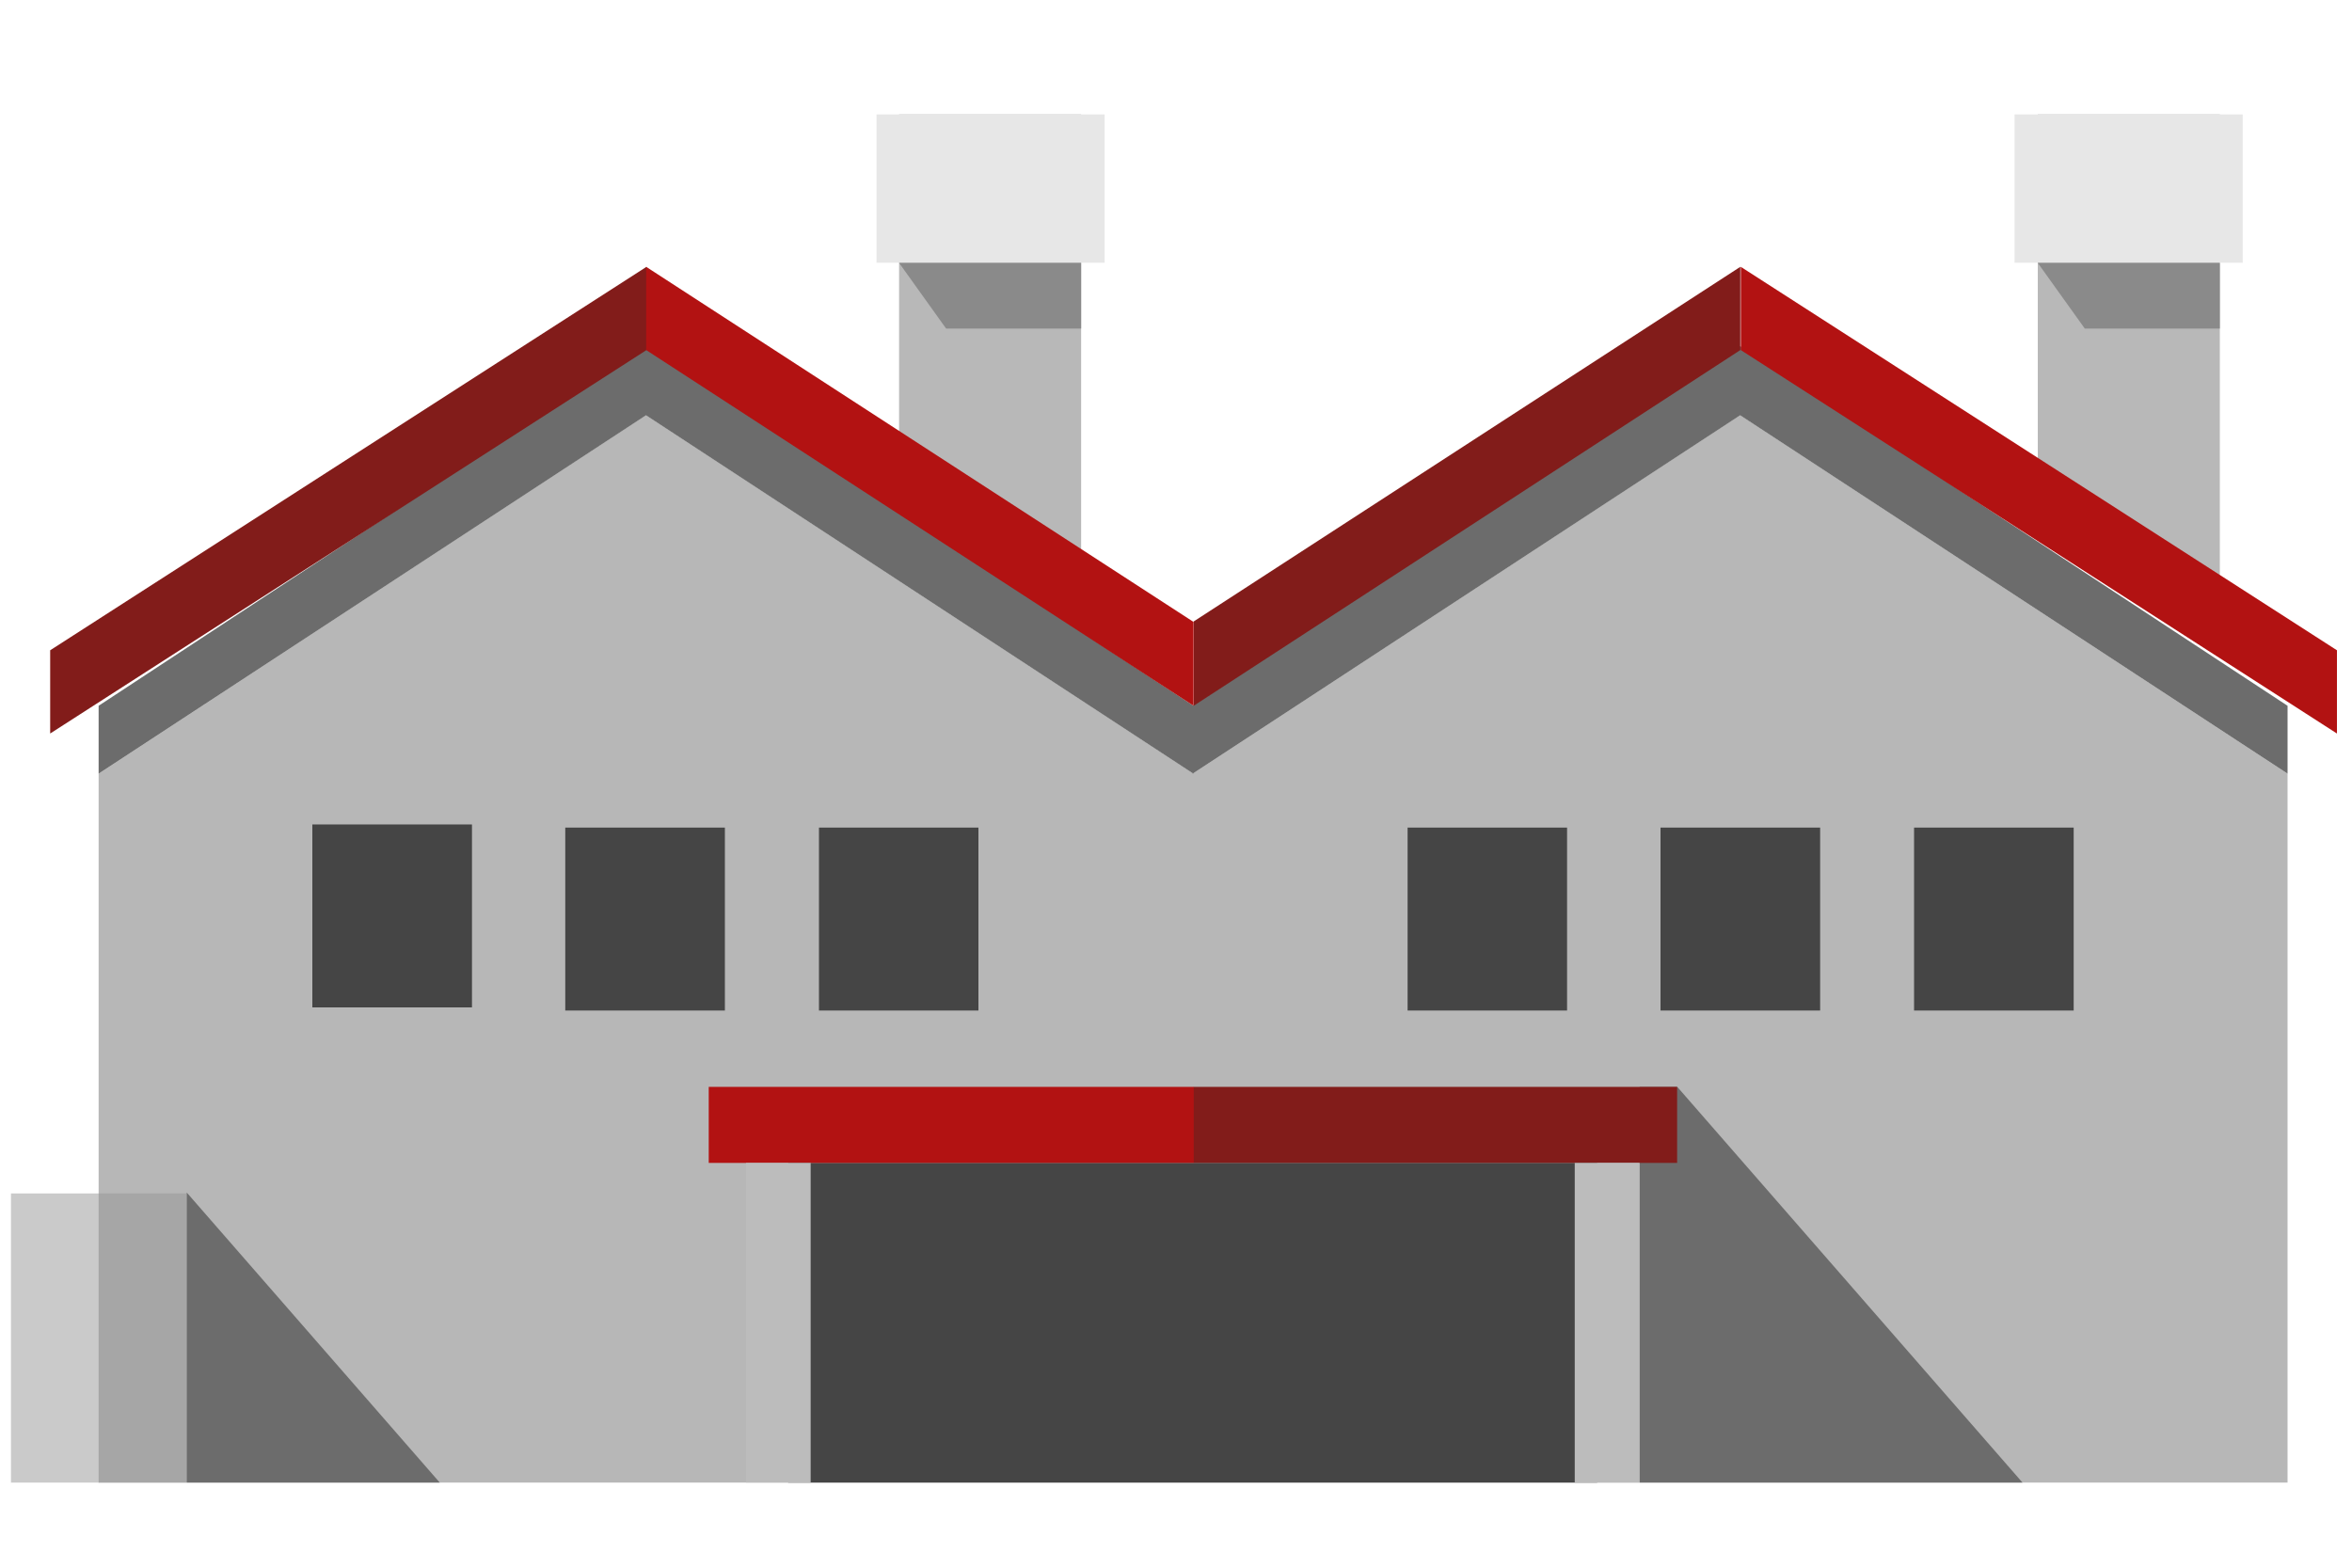 <svg width="15" height="10" viewBox="0 0 15 10" fill="none" xmlns="http://www.w3.org/2000/svg">
<g clip-path="url(#clip0_7387_19115)">
<path d="M6.895 4.064L5.734 3.349V0.662H6.895V4.064Z" fill="#B8B8B8"/>
<path d="M7.045 0.662H5.59V1.676H7.045V0.662Z" fill="#E7E7E7"/>
<path d="M6.895 1.677H5.734L6.034 2.096H6.895V1.677Z" fill="#8A8A8A"/>
<path d="M14.157 4.064L12.996 3.349V0.662H14.157V4.064Z" fill="#B8B8B8"/>
<path d="M14.303 0.662H12.848V1.676H14.303V0.662Z" fill="#E7E7E7"/>
<path d="M14.157 1.677H12.996L13.296 2.096H14.157V1.677Z" fill="#8A8A8A"/>
<path d="M11.098 2.648L7.609 4.933L4.12 2.648L0.629 4.935V9.531H14.589V4.935L11.098 2.648Z" fill="#B7B7B7"/>
<path d="M11.098 2.208L7.609 4.5L4.12 2.208L0.629 4.502V4.935L4.12 2.649L7.606 4.932V4.935L7.609 4.934L7.611 4.935V4.932L11.098 2.649L14.589 4.935V4.502L11.098 2.208Z" fill="#6C6C6C"/>
<path d="M3.01 5.259H1.992V6.426H3.01V5.259Z" fill="#454545"/>
<path d="M4.623 5.279H3.605V6.446H4.623V5.279Z" fill="#454545"/>
<path d="M6.24 5.279H5.223V6.446H6.24V5.279Z" fill="#454545"/>
<path d="M9.994 5.279H8.977V6.446H9.994V5.279Z" fill="#454545"/>
<path d="M11.608 5.279H10.59V6.446H11.608V5.279Z" fill="#454545"/>
<path d="M13.225 5.279H12.207V6.446H13.225V5.279Z" fill="#454545"/>
<path d="M10.186 7.418H5.027V9.531H10.186V7.418Z" fill="#454545"/>
<path d="M11.102 1.702V2.233L14.904 4.679V4.148L11.102 1.702Z" fill="#B21212"/>
<path d="M11.099 1.702L7.613 3.964V4.502L11.099 2.233V1.702L11.099 1.702Z" fill="#821C1A"/>
<path d="M4.123 1.702L0.32 4.148V4.679L4.123 2.233V1.702L4.123 1.702Z" fill="#821C1A"/>
<path d="M7.61 3.966L4.121 1.702V2.233L7.612 4.502V3.964L7.61 3.966Z" fill="#B21212"/>
<path d="M0.632 7.613H0.07V9.531H0.632V7.613Z" fill="#CACACA"/>
<path d="M1.19 7.613H0.629V9.531H1.19V7.613Z" fill="#A6A6A6"/>
<path d="M12.963 9.531H10.457V6.933H10.697L12.963 9.531Z" fill="#6C6C6C"/>
<path d="M7.614 6.933H4.52V7.418H7.614V6.933Z" fill="#B21212"/>
<path d="M10.696 6.933H7.613V7.418H10.696V6.933Z" fill="#821C1A"/>
<path d="M5.17 7.418H4.758V9.531H5.17V7.418Z" fill="#BCBCBC"/>
<path d="M10.455 7.418H10.043V9.531H10.455V7.418Z" fill="#BCBCBC"/>
<path d="M1.191 7.607V9.531H2.869L1.191 7.607Z" fill="#6C6C6C"/>
</g>
<defs>
<clipPath id="clip0_7387_19115">
<rect width="15" height="8.727" fill="white" transform="translate(0 0.73)"/>
</clipPath>
</defs>
</svg>
